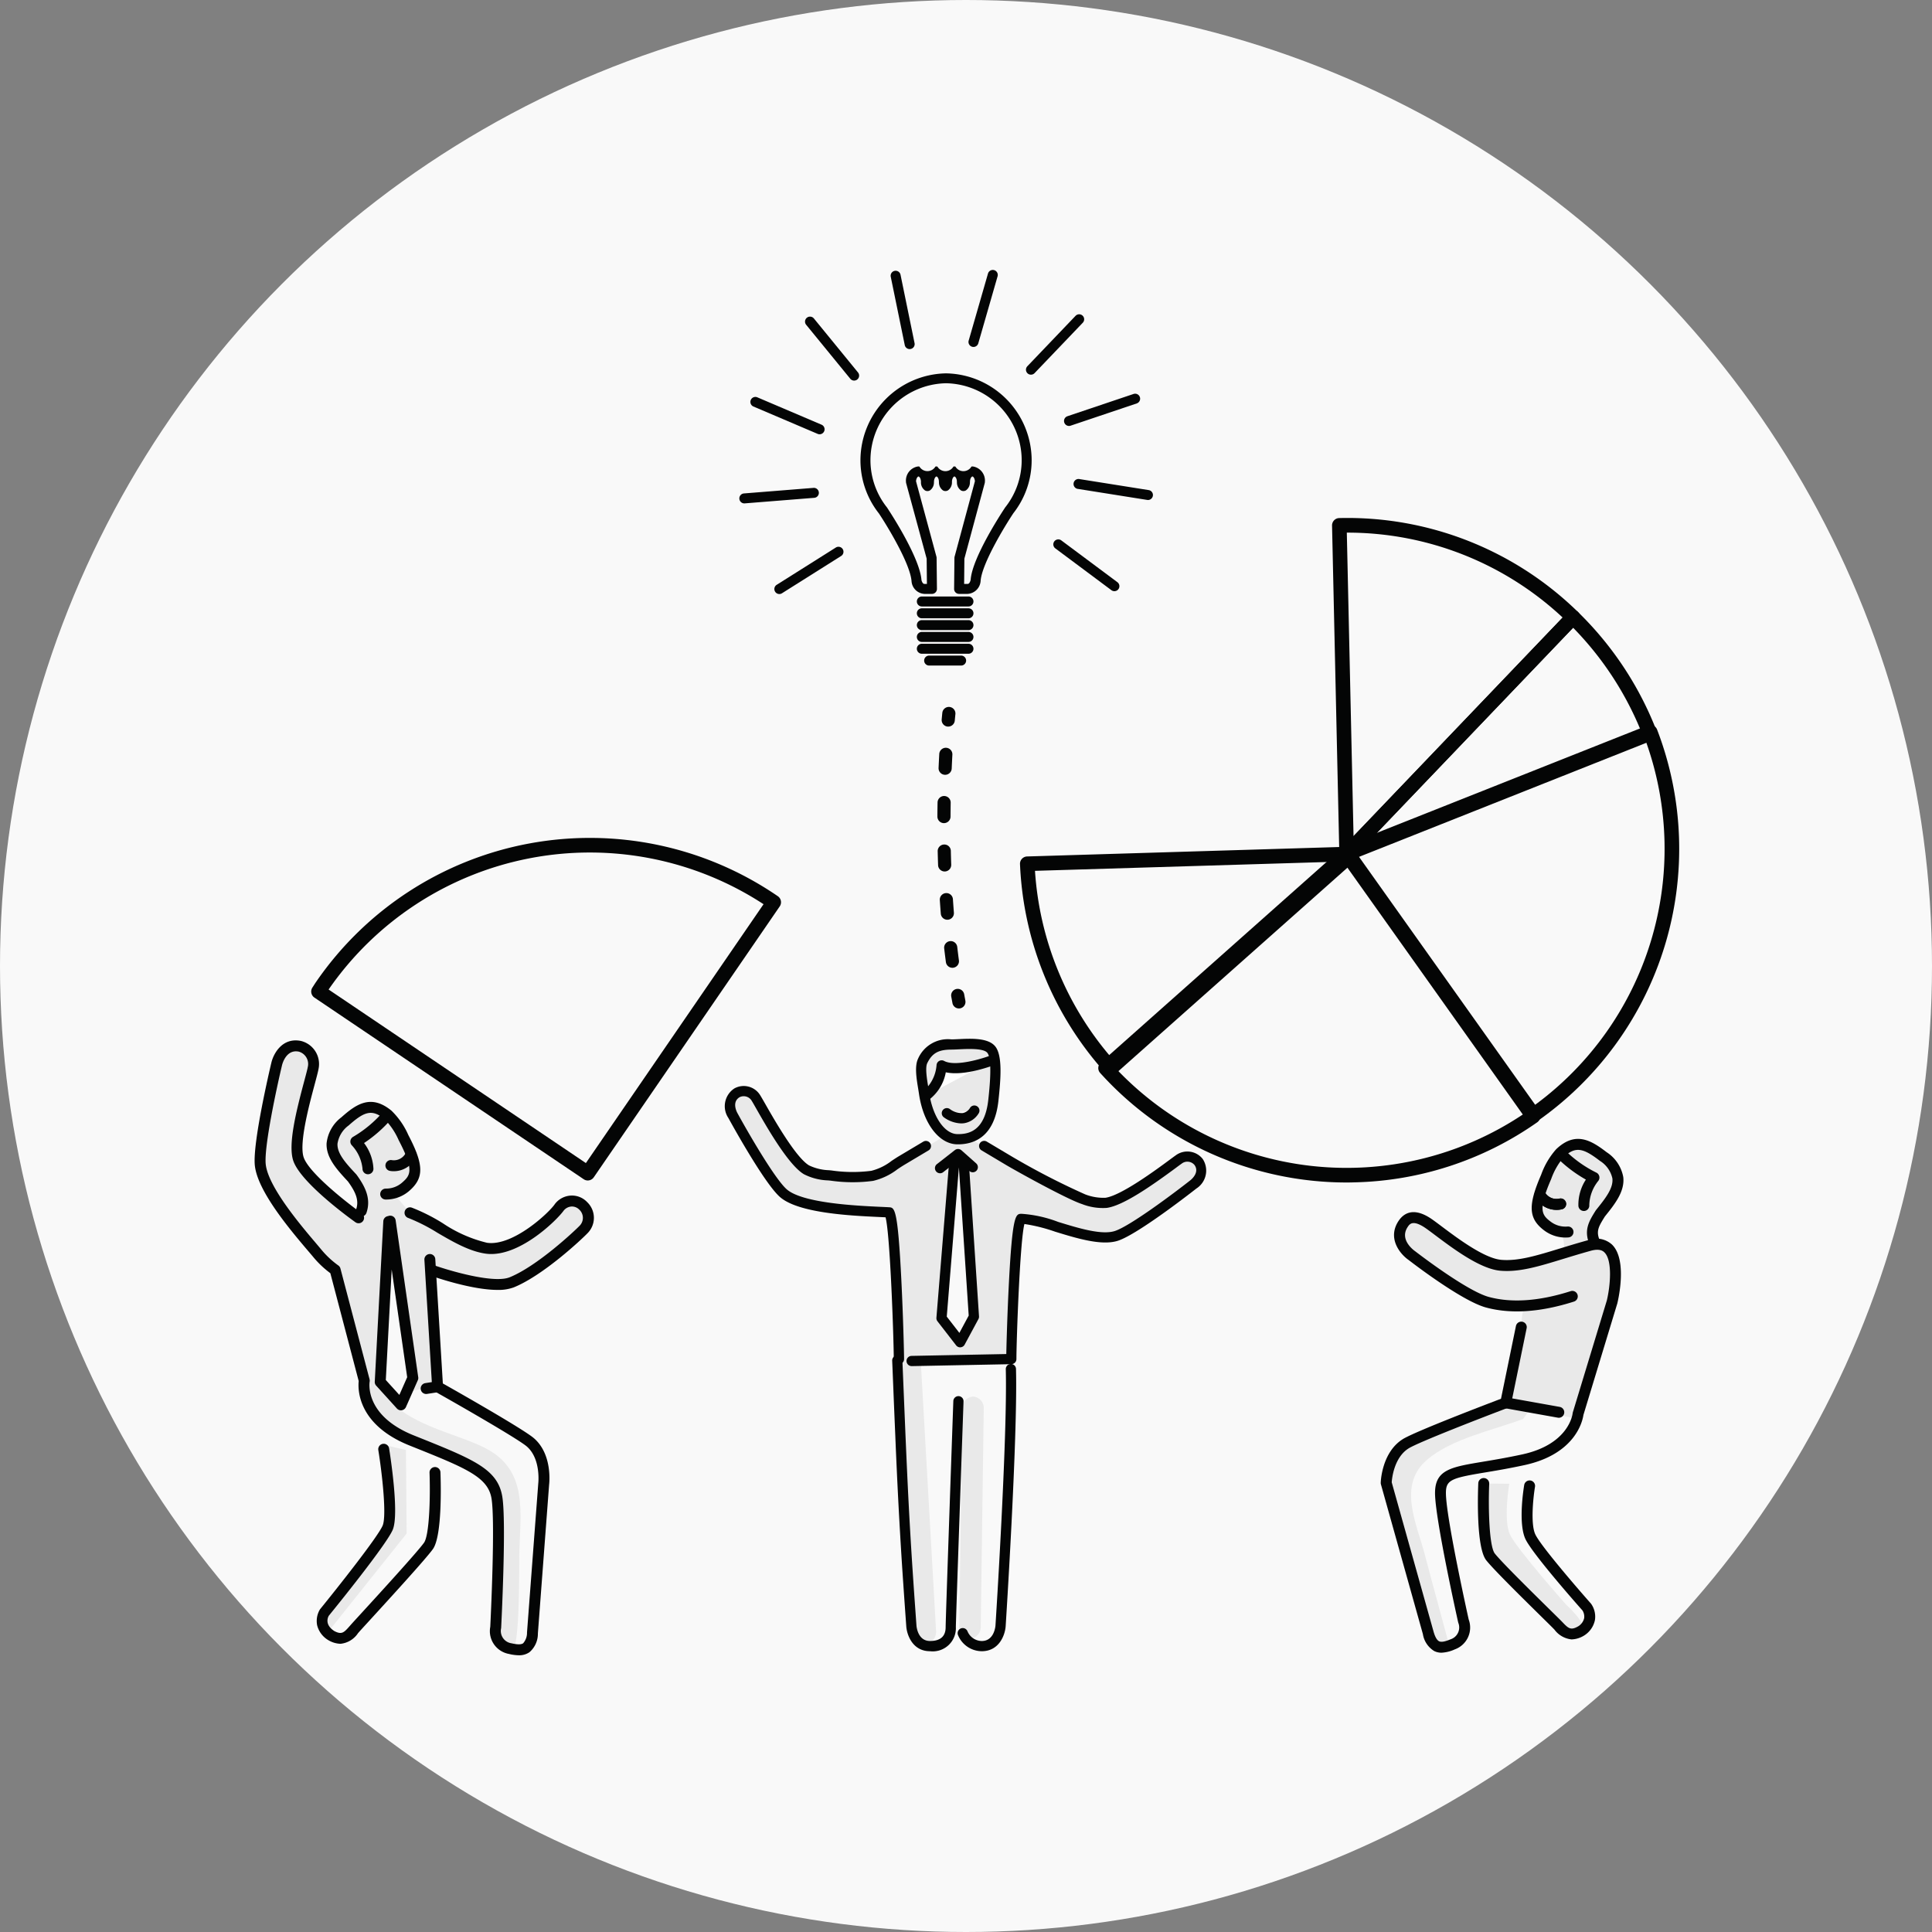 <svg xmlns="http://www.w3.org/2000/svg" width="255.8" height="255.8" viewBox="0 0 255.8 255.8">
  <rect x="0" y="0" width="255.8" height="255.8" fill="#808080" stroke="none"/>
  <g id="Group_535" data-name="Group 535" transform="translate(-679 -1162.699)">
    <ellipse id="Ellipse_52" data-name="Ellipse 52" cx="127.9" cy="127.9" rx="127.9" ry="127.9" transform="translate(679 1162.699)" fill="#f9f9f9"/>
    <g id="icon" transform="translate(712.719 1198.232)">
      <path id="Path_267" data-name="Path 267" d="M319.7,356c-1.3-2.65-2.46-5.954-5.309-7.325a1.7,1.7,0,0,0-2.53,1.451v.336a1.583,1.583,0,0,0,1.633,1.624c1.652,1.324,2.418,3.81,3.3,5.612C317.753,359.641,320.651,357.938,319.7,356Z" transform="translate(-238.369 -342.11)" fill="#f9f9f9"/>
      <path id="Path_268" data-name="Path 268" d="M322.242,355.169c-1.692-2.143-1.521-5.313-1.523-7.888a1.682,1.682,0,0,0-3.363,0c0,3.651.161,7.289,2.509,10.265C321.208,359.247,323.569,356.85,322.242,355.169Z" transform="translate(-233.555 -344.645)" fill="#f9f9f9"/>
      <path id="Path_269" data-name="Path 269" d="M325.253,346.3c-.981,3.34-1.707,6.746-2.69,10.085-.613,2.084,2.633,2.968,3.243.893.981-3.338,1.707-6.745,2.688-10.085C329.107,345.113,325.863,344.232,325.253,346.3Z" transform="translate(-229.078 -345.123)" fill="#f9f9f9"/>
      <path id="Path_270" data-name="Path 270" d="M334.257,348.492c-3.184,1.508-5.159,4.395-7.4,6.985-1.411,1.631.956,4.019,2.375,2.376,2.045-2.363,3.816-5.085,6.72-6.46C337.912,350.466,336.2,347.568,334.257,348.492Z" transform="translate(-225.667 -342.263)" fill="#f9f9f9"/>
      <path id="Path_271" data-name="Path 271" d="M340.92,353.337c-1.912.03-2.832.768-4.581,1.593-1.785.838-3.773,2.449-5.815,2.272-2.16-.188-2.141,3.175,0,3.361,1.927.167,3.6-.709,5.244-1.6,2.012-1.092,2.843-2.23,5.151-2.266C343.086,356.664,343.09,353.3,340.92,353.337Z" transform="translate(-223.522 -337.758)" fill="#f9f9f9"/>
      <path id="Path_272" data-name="Path 272" d="M339.916,361a85.49,85.49,0,0,1-8.622-1.464c-2.109-.5-2.523,2.837-.434,3.334a85.428,85.428,0,0,0,8.622,1.462A1.681,1.681,0,0,0,339.916,361Z" transform="translate(-223.007 -332.242)" fill="#f9f9f9"/>
      <path id="Path_273" data-name="Path 273" d="M339.48,370.637a23.228,23.228,0,0,1-4.2-3.283,34.435,34.435,0,0,1-3.936-3.845c-1.278-1.716-4.2-.046-2.9,1.7a38.976,38.976,0,0,0,4.066,4.14,27.513,27.513,0,0,0,5.277,4.194A1.681,1.681,0,0,0,339.48,370.637Z" transform="translate(-224.204 -329.282)" fill="#f9f9f9"/>
      <path id="Path_274" data-name="Path 274" d="M317.025,360.059c-2.688.893-5.527.315-8.294.277-2.168-.03-2.166,3.331,0,3.361,3.086.046,6.187.6,9.188-.4C319.965,362.621,319.089,359.374,317.025,360.059Z" transform="translate(-242.539 -331.815)" fill="#f9f9f9"/>
      <path id="Path_275" data-name="Path 275" d="M319.974,358.589c-3.478-2.02-7.406-3.116-10.756-5.377-1.8-1.218-3.482,1.7-1.7,2.9,3.35,2.261,7.278,3.357,10.756,5.379A1.682,1.682,0,0,0,319.974,358.589Z" transform="translate(-242.851 -338.132)" fill="#f9f9f9"/>
      <path id="Path_276" data-name="Path 276" d="M319.693,363.564a48.221,48.221,0,0,0-10.088,6.65c-1.635,1.428.753,3.8,2.376,2.377a44.894,44.894,0,0,1,9.409-6.124C323.325,365.49,321.622,362.589,319.693,363.564Z" transform="translate(-240.844 -328.764)" fill="#f9f9f9"/>
      <path id="Path_277" data-name="Path 277" d="M337.185,363.609a10.81,10.81,0,0,0-10.61-10.807V352.8l-.065,0-.063,0v.006a10.807,10.807,0,0,0-8.275,17.514h0s4.209,6.312,4.429,9.248a1.741,1.741,0,0,0,.133.434.959.959,0,0,0,.357.542,2.585,2.585,0,0,0,.51.286.9.9,0,0,0,.29.745,3.619,3.619,0,0,0-1.1.958.758.758,0,0,0-.042.762.869.869,0,0,0-.408,1.206,1.66,1.66,0,0,0,1.195.852,3.467,3.467,0,0,0-.444.239.848.848,0,0,0,0,1.451,3.521,3.521,0,0,0,1.29.4,1.839,1.839,0,0,0-.92.69.838.838,0,0,0,.133,1.019,2.412,2.412,0,0,0,1.836.666,3.05,3.05,0,0,1-.372.214.754.754,0,0,0-1.039.766c.011.116.027.222.044.326a1.054,1.054,0,0,0,.044.2c.624,2.479,3.9.962,4.876-.791.909-1.627.626-4.131.415-5.9-.154-1.288.049-2.667-.159-3.951h.14c.774,0,1.011-.863,1.053-1.119.218-2.936,4.427-9.248,4.427-9.248h0A10.773,10.773,0,0,0,337.185,363.609Z" transform="translate(-234.976 -338.243)" fill="#f9f9f9"/>
      <path id="Path_278" data-name="Path 278" d="M323.136,457.557a1.785,1.785,0,0,1-1.43,2.037h0a1.785,1.785,0,0,1-1.65-1.863l-1.982-34.992A1.784,1.784,0,0,1,319.5,420.7h0a1.782,1.782,0,0,1,1.65,1.861Z" transform="translate(-232.931 -277.355)" fill="#e9e9e9"/>
      <path id="Path_279" data-name="Path 279" d="M325.256,454.339a1.523,1.523,0,0,1-1.441,1.588h0a1.523,1.523,0,0,1-1.4-1.625l.395-28.835a1.521,1.521,0,0,1,1.442-1.586h0a1.519,1.519,0,0,1,1.4,1.625Z" transform="translate(-229.122 -274.504)" fill="#e9e9e9"/>
      <path id="Path_280" data-name="Path 280" d="M329.043,400.033c.878,1.125.446,4.966.262,6.671-.389,3.64-2.088,5.21-4.768,5.18-2.206-.025-3.937-2.756-4.417-6.132-.173-1.2-.645-3.287-.174-4.245a3.652,3.652,0,0,1,3.812-2.168C325.1,399.339,328.163,398.909,329.043,400.033Z" transform="translate(-231.498 -296.582)" fill="#e9e9e9"/>
      <g id="Group_250" data-name="Group 250" transform="translate(62.683 108.927)">
        <path id="Path_281" data-name="Path 281" d="M368.755,411.943a1.894,1.894,0,0,0-2.631-.33c-1.072.742-6.961,5.377-9.616,5.737a7.041,7.041,0,0,1-2.98-.48,33.2,33.2,0,0,1-5.51-2.371c-1.307-.69-3.167-2-4.4-2.741-1.077-.643-4.522-2.1-5.495-3.287l-3.348-.216c.055.755-4.723,2.86-5.8,3.5-1.235.738-2.424,1.775-3.883,2.022a21.227,21.227,0,0,1-5.779-.072,7.06,7.06,0,0,1-2.928-.732c-2.3-1.379-5.961-8.349-6.654-9.453a1.892,1.892,0,0,0-2.547-.732c-1.669,1-.531,3.006-.531,3.006s4.635,8.491,6.682,10.276c2.593,2.261,11.354,2.38,13.935,2.536.874.051,1.36,17.865,1.36,19.426l2.139.258,13.193-.258c0-1.561.469-18.51,1.345-18.561,2.581-.154,9.288,3.31,12.564,2.251,2.585-.833,10.189-6.811,10.189-6.811S369.893,413.519,368.755,411.943Zm-31.769,23.864-2.469-3.185,1.69-20.729,1.233-.129,1.366,20.664Z" transform="translate(-306.271 -402.554)" fill="#e9e9e9"/>
      </g>
      <path id="Path_282" data-name="Path 282" d="M321.539,404.262s2.253,1.734,3.64-.347" transform="translate(-229.891 -292.406)" fill="#fff"/>
      <path id="Path_283" data-name="Path 283" d="M329.08,400.37s-4.808,1.872-6.887.747a5.674,5.674,0,0,1-2.157,4.059" transform="translate(-231.236 -295.585)" fill="#fff"/>
      <path id="Path_284" data-name="Path 284" d="M363.116,436.718c-.914-1.931-.1-6.739-.1-6.739l-3.374-.03s-.343,8.137.9,9.713,7.932,8.047,8.831,8.966,1.561,1.775,3.167.84c1.064-.734-1.929-3.412-1.929-3.412S364.032,438.647,363.116,436.718Z" transform="translate(-196.908 -269.062)" fill="#e9e9e9"/>
      <g id="Group_251" data-name="Group 251" transform="translate(151.045 115.99)">
        <path id="Path_285" data-name="Path 285" d="M380.965,407.883c-2.1-1.608-3.662-2.418-5.734-.446a9.759,9.759,0,0,0-1.828,3.145c-1.743,4.015-1.5,5.258.19,6.523a7.271,7.271,0,0,0,1.862.922c.423,1.06.446,2.616-.161,2.771-3.129.956-5.561,1.686-7.9,1.485-3.213-.281-8.251-4.713-9.825-5.7a2.7,2.7,0,0,0-3.721.652c-1.512,2.323,1.8,3.78,1.8,3.78s6.83,5.3,9.984,6.157a13.092,13.092,0,0,0,4.795.827,7.65,7.65,0,0,0-.264,2.433l-.051.03-2.058,10.022-.036.015,9.461,2.122a4.108,4.108,0,0,0,.152-.668l4.5-14.807s1.921-7.926-2.189-7.63a2.647,2.647,0,0,0-.11-.25c-.671-1.593-.112-2.469.734-3.837C382.524,412.989,384.493,410.594,380.965,407.883Z" transform="translate(-353.456 -406.277)" fill="#e9e9e9"/>
      </g>
      <path id="Path_286" data-name="Path 286" d="M285.561,427.246l2.953.689.091,11.059L278.145,452.1l-.9-2.292,8.556-11.879Z" transform="translate(-268.485 -271.486)" fill="#e9e9e9"/>
      <path id="Path_287" data-name="Path 287" d="M368.781,424.314l-13.984,5.66s-2.663,3.757-2.064,5.123,5.819,20.112,5.819,20.112l1.614,1.929,1.218-.393c-1.092-4.091-2.23-8.173-3.3-12.27-1.089-4.165-3.685-9.271.317-12.651,3.294-2.782,8.673-3.879,12.681-5.366l1.183-1.671Z" transform="translate(-203.138 -274.115)" fill="#e9e9e9"/>
      <path id="Path_288" data-name="Path 288" d="M280.523,424.558s1.275,4.984,10.189,7.773,6.887,7.293,7.048,9.457-.25,13.806-.25,13.806,1.269,2.447,2.172,2.38c1-.082.884-11.4.9-12.366.106-5.627,1.311-11.344-4.632-14.307-3.932-1.961-10.576-3.111-13.1-7.1C281.211,421.6,280.523,424.558,280.523,424.558Z" transform="translate(-265.55 -275.173)" fill="#e9e9e9"/>
      <g id="Group_252" data-name="Group 252" transform="translate(0.722 102.942)">
        <path id="Path_289" data-name="Path 289" d="M315.784,420.58a2.079,2.079,0,0,0-3.152.174c-.9,1.347-5.9,5.982-9.682,5.432-3.422-.5-7.04-3.643-10.073-4.681l-2.287-2.636c.964.013.952-.176,1.688-.814,1.6-1.386,1.745-2.642-.286-6.519a9.682,9.682,0,0,0-2.054-3c-2.208-1.817-3.712-.9-5.684.861-3.321,2.961-1.184,5.208.95,7.5.946,1.307,1.773,2.726,1.206,4.379l.025-.017a2.6,2.6,0,0,0-.315.946l-.064-.038s-7.152-5.1-7.987-7.856,1.68-10.36,1.973-11.989a2.409,2.409,0,0,0-1.773-2.868c-2.426-.482-3.067,2.378-3.067,2.378s-2.5,10.472-2.158,13.368c.431,3.67,5.9,9.667,7.663,11.811a12.611,12.611,0,0,0,2.244,2.058l3.856,14.665a5.563,5.563,0,0,0,.4,2.775l3.657-.865-2.088-2.21,1.369-19.09,2.608,18.917-.713,2.1,4.455-1.055-.958-15.723.2.522s7.735,2.75,10.58,1.6c3.945-1.593,9.078-6.532,9.557-7.037A2.178,2.178,0,0,0,315.784,420.58Z" transform="translate(-273.009 -399.398)" fill="#e9e9e9"/>
      </g>
      <g id="Group_253" data-name="Group 253" transform="translate(8.458 34.021)">
        <path id="Path_290" data-name="Path 290" d="M337.357,392.945a43.018,43.018,0,0,0-59.815,11.124c-.157.229-.3.467-.453.7l35.648,24.048Z" transform="translate(-277.088 -343.039)" fill="#f9f9f9"/>
        <path id="Path_291" data-name="Path 291" d="M390.193,384.876a43.009,43.009,0,0,0-10.178-15.4l-29.969,31.331Z" transform="translate(-213.927 -357.303)" fill="#f9f9f9"/>
        <path id="Path_292" data-name="Path 292" d="M380.472,375.238a42.886,42.886,0,0,0-30.935-12.167l.965,43.5Z" transform="translate(-214.383 -363.06)" fill="#f9f9f9"/>
        <path id="Path_293" data-name="Path 293" d="M350.074,393.44l24.683,34.743A43.056,43.056,0,0,0,390.223,377.5Z" transform="translate(-213.901 -350.109)" fill="#f9f9f9"/>
        <path id="Path_294" data-name="Path 294" d="M333.219,414.355a43,43,0,0,0,56.6,6.386L365.134,386Z" transform="translate(-229.015 -342.491)" fill="#f9f9f9"/>
        <path id="Path_295" data-name="Path 295" d="M327.384,387.3a42.829,42.829,0,0,0,11.067,27.056L370.366,386Z" transform="translate(-233.545 -342.491)" fill="#f9f9f9"/>
      </g>
      <g id="Group_254" data-name="Group 254" transform="translate(0 102.217)">
        <path id="Path_296" data-name="Path 296" d="M282.14,408.429a2.5,2.5,0,0,0,2.657-1.436" transform="translate(-264.1 -391.863)" fill="#040505"/>
        <path id="Path_297" data-name="Path 297" d="M295.4,422.341c-3.433,0-8.294-1.686-8.956-1.921a.724.724,0,0,1,.486-1.364c2.081.74,7.943,2.469,10.066,1.614,3.67-1.485,8.675-6.2,9.305-6.866a1.478,1.478,0,0,0-.1-2.105,1.349,1.349,0,0,0-.977-.4,1.441,1.441,0,0,0-1.068.537c-.878,1.246-6.012,6.331-10.36,5.7-2.155-.313-4.29-1.553-6.354-2.756a23.556,23.556,0,0,0-3.848-1.956.724.724,0,1,1,.469-1.369,24.354,24.354,0,0,1,4.106,2.075A18.019,18.019,0,0,0,294,416.1c3.42.5,8.2-3.96,8.979-5.119a.627.627,0,0,1,.053-.07,2.862,2.862,0,0,1,2.17-1.064,2.774,2.774,0,0,1,2.064.876,2.878,2.878,0,0,1,.074,4.08c-.778.818-5.893,5.624-9.81,7.207A5.822,5.822,0,0,1,295.4,422.341Z" transform="translate(-263.238 -389.305)" fill="#040505"/>
        <path id="Path_298" data-name="Path 298" d="M280.112,453.658a3.321,3.321,0,0,1-1.536-.436,3.2,3.2,0,0,1-1.557-2.012,2.972,2.972,0,0,1,.376-2.113c2.124-2.614,7.657-9.569,8.3-11.1.542-1.3-.064-6.809-.577-9.982a.723.723,0,0,1,1.428-.23c.142.882,1.364,8.674.482,10.773-.844,2-7.691,10.437-8.469,11.391-.121.209-.578,1.182.74,2.026.99.516,1.276.19,2.045-.681l.152-.173c.178-.2.645-.711,1.288-1.413,2.43-2.654,7.482-8.175,8.385-9.432.706-.986.852-6.01.73-9.265a.723.723,0,1,1,1.445-.053c.053,1.39.25,8.419-1,10.162-.952,1.328-5.859,6.686-8.493,9.567-.635.694-1.1,1.2-1.276,1.4l-.146.167A3.156,3.156,0,0,1,280.112,453.658Z" transform="translate(-268.747 -373.768)" fill="#040505"/>
        <path id="Path_299" data-name="Path 299" d="M282.249,418.491a.737.737,0,0,1-.235-.04.724.724,0,0,1-.45-.92c.421-1.225-.1-2.322-1.083-3.685-1.464-1.574-2.919-3.15-2.83-5.06a4.99,4.99,0,0,1,1.959-3.439c1.948-1.734,3.918-3.107,6.625-.88a10.183,10.183,0,0,1,2.236,3.226c2.071,3.953,2.1,5.682.121,7.4a4.668,4.668,0,0,1-3.13,1.142.724.724,0,0,1-.713-.734.739.739,0,0,1,.734-.713,3.222,3.222,0,0,0,2.16-.789c1.127-.979,1.62-1.675-.455-5.635a9.255,9.255,0,0,0-1.872-2.781c-1.677-1.377-2.7-.977-4.744.844a3.672,3.672,0,0,0-1.478,2.426c-.061,1.314,1.147,2.612,2.426,3.987.021.021.089.1.106.121,1.068,1.476,1.967,3.109,1.3,5.039A.724.724,0,0,1,282.249,418.491Z" transform="translate(-268.128 -395.166)" fill="#040505"/>
        <path id="Path_300" data-name="Path 300" d="M307.6,480.427a5.84,5.84,0,0,1-1.3-.176,3.068,3.068,0,0,1-2.477-3.594c.044-.878.681-13.929.161-17.009-.48-2.837-3.412-4.013-10.492-6.851l-.349-.14c-6.972-2.794-6.847-7.547-6.739-8.533l-3.755-14.284a12.807,12.807,0,0,1-2.166-2.028c-.216-.26-.487-.58-.8-.945-2.314-2.727-6.623-7.8-7.027-11.24-.349-2.989,2.071-13.187,2.174-13.62.273-1.219,1.445-3.41,3.913-2.921a3.149,3.149,0,0,1,2.344,3.7c-.074.41-.266,1.125-.508,2.031-.721,2.691-2.064,7.7-1.483,9.62.624,2.064,5.779,6.1,7.714,7.479a.723.723,0,0,1-.84,1.178c-.753-.537-7.38-5.332-8.26-8.235-.645-2.134.374-6.316,1.472-10.417.224-.838.419-1.561.482-1.91a1.7,1.7,0,0,0-1.2-2.029c-1.713-.343-2.2,1.737-2.219,1.826-.688,2.887-2.413,10.855-2.147,13.125.353,3,4.635,8.048,6.693,10.471.315.372.59.7.808.962a11.927,11.927,0,0,0,2.115,1.935.726.726,0,0,1,.271.4l3.856,14.667a.718.718,0,0,1,.011.311c-.029.178-.67,4.5,5.83,7.109l.349.14c7.613,3.052,10.766,4.315,11.38,7.953.563,3.327-.116,16.8-.146,17.37a.877.877,0,0,1-.011.1,1.645,1.645,0,0,0,1.373,1.967c.8.184,1.29.182,1.548,0a2.082,2.082,0,0,0,.512-1.432l1.489-19.716c.008-.066.37-3.285-1.523-4.914-1.2-1.028-9.186-5.6-12.161-7.272a.726.726,0,0,1-.368-.588L295.1,428.054a.723.723,0,0,1,1.443-.089l1,16.473c1.887,1.064,10.638,6.03,12.051,7.243,2.487,2.139,2.041,5.99,2.02,6.153l-1.487,19.7a3.214,3.214,0,0,1-1.11,2.483A2.363,2.363,0,0,1,307.6,480.427Z" transform="translate(-272.629 -399.016)" fill="#040505"/>
        <path id="Path_301" data-name="Path 301" d="M282.842,409.528a2.719,2.719,0,0,1-.5-.045.724.724,0,0,1,.275-1.422,1.761,1.761,0,0,0,1.874-1.047.724.724,0,0,1,1.3.645A3.235,3.235,0,0,1,282.842,409.528Z" transform="translate(-264.443 -392.206)" fill="#040505"/>
        <path id="Path_302" data-name="Path 302" d="M284.941,424.494a.723.723,0,0,1-.11-1.438l1.515-.235a.724.724,0,0,1,.222,1.43l-1.515.235A.758.758,0,0,1,284.941,424.494Z" transform="translate(-262.236 -377.679)" fill="#040505"/>
        <path id="Path_303" data-name="Path 303" d="M284.481,437.022a.727.727,0,0,1-.537-.237L281.2,433.76a.718.718,0,0,1-.188-.523l1.132-21.248a.724.724,0,0,1,.63-.679.732.732,0,0,1,.184-.051.72.72,0,0,1,.819.613l2.991,20.771a.7.7,0,0,1-.053.394l-1.574,3.556a.722.722,0,0,1-.546.421A.769.769,0,0,1,284.481,437.022Zm-2.007-4.01,1.794,1.976,1.037-2.348-2.052-14.259Z" transform="translate(-265.112 -388.046)" fill="#040505"/>
        <path id="Path_304" data-name="Path 304" d="M281.639,412.373h0a.721.721,0,0,1-.721-.725,5.3,5.3,0,0,0-1.407-3.1.724.724,0,0,1,.176-1.138,15.851,15.851,0,0,0,3.93-3.27.724.724,0,0,1,1.111.927,17.678,17.678,0,0,1-3.607,3.173,6.085,6.085,0,0,1,1.244,3.406A.724.724,0,0,1,281.639,412.373Z" transform="translate(-266.64 -394.649)" fill="#040505"/>
      </g>
      <path id="Path_305" data-name="Path 305" d="M366.1,412.149a3.235,3.235,0,0,1-2.841-1.66.724.724,0,0,1,1.244-.74,1.763,1.763,0,0,0,1.948.91.728.728,0,0,1,.88.518.719.719,0,0,1-.5.88A2.772,2.772,0,0,1,366.1,412.149Z" transform="translate(-193.713 -287.492)" fill="#040505"/>
      <path id="Path_306" data-name="Path 306" d="M371.617,450.931a3.21,3.21,0,0,1-2.27-1.294l-.157-.161c-.212-.218-.757-.755-1.478-1.464-2.4-2.365-6.43-6.327-7.4-7.56-1.339-1.7-1.11-8.787-1.051-10.191a.716.716,0,0,1,.753-.692.726.726,0,0,1,.694.753c-.138,3.268,0,8.294.74,9.237.914,1.159,5.055,5.233,7.279,7.424.73.719,1.282,1.261,1.5,1.483l.163.167c.8.835,1.106,1.146,2.124.552a1.728,1.728,0,0,0,.766-1.07,1.535,1.535,0,0,0-.22-1.013c-.632-.706-6.617-7.482-7.551-9.447-.984-2.077-.254-6.654-.167-7.169a.724.724,0,0,1,1.428.241c-.214,1.275-.624,4.9.046,6.308.715,1.506,5.565,7.128,7.374,9.167a2.956,2.956,0,0,1,.518,2.155,3.158,3.158,0,0,1-1.413,2.047A3.344,3.344,0,0,1,371.617,450.931Z" transform="translate(-197.253 -269.404)" fill="#040505"/>
      <path id="Path_307" data-name="Path 307" d="M371.313,420.358a.726.726,0,0,1-.666-.438c-.825-1.933-.1-3.111.744-4.472.015-.025.064-.1.083-.125,1.221-1.521,2.331-2.9,2.174-4.209A3.653,3.653,0,0,0,372,408.8c-2.17-1.667-3.221-1.992-4.791-.5a9.244,9.244,0,0,0-1.665,2.909c-1.781,4.1-1.239,4.759-.042,5.656a3.238,3.238,0,0,0,2.212.628.723.723,0,1,1,.125,1.441,4.691,4.691,0,0,1-3.2-.91c-2.1-1.57-2.2-3.3-.421-7.391a10.229,10.229,0,0,1,1.993-3.38c2.538-2.418,4.605-1.193,6.672.395a4.994,4.994,0,0,1,2.206,3.287c.229,1.91-1.125,3.6-2.437,5.231-.833,1.343-1.2,1.938-.669,3.181a.721.721,0,0,1-.381.948A.69.69,0,0,1,371.313,420.358Z" transform="translate(-193.886 -290.631)" fill="#040505"/>
      <path id="Path_308" data-name="Path 308" d="M360.477,469.333a2.137,2.137,0,0,1-.96-.214,3.2,3.2,0,0,1-1.508-2.246l-5.555-19.822a.746.746,0,0,1-.027-.214c0-.165.142-4.04,2.923-5.781,1.58-.986,10.967-4.573,13-5.345l1.978-9.633a.723.723,0,1,1,1.417.292l-2.058,10.022a.724.724,0,0,1-.453.531c-3.194,1.206-11.776,4.524-13.117,5.36-1.916,1.2-2.2,3.934-2.236,4.493l5.525,19.712c.2.73.457,1.189.747,1.331s.768.057,1.525-.26a1.647,1.647,0,0,0,1.022-2.174.829.829,0,0,1-.026-.091c-.125-.56-3.056-13.724-3.059-17.1,0-3.092,2.119-3.444,6.348-4.148,1.4-.233,3.139-.522,5.187-.965,6.168-1.333,6.667-5.275,6.684-5.442a.789.789,0,0,1,.029-.137l4.5-14.809c.451-1.872.776-5.3-.322-6.363-.14-.137-.569-.552-1.783-.218-1.331.368-2.545.74-3.668,1.083-3.247.994-5.81,1.779-8.326,1.563-2.67-.233-6.236-2.911-8.6-4.683-.649-.487-1.21-.909-1.552-1.123-1.5-.933-1.881-.351-2.132.036-1.085,1.667.785,3.037,1,3.188.1.076,6.784,5.25,9.76,6.054,3.029.817,6.672.561,10.832-.766a.724.724,0,0,1,.438,1.381c-4.427,1.411-8.347,1.675-11.647.783-3.257-.882-9.954-6.066-10.238-6.286-1.1-.755-2.858-2.837-1.36-5.144.641-.984,1.874-1.866,4.112-.474.394.247.95.664,1.654,1.193,2.092,1.57,5.6,4.2,7.852,4.4,2.234.193,4.681-.558,7.778-1.506,1.134-.347,2.359-.723,3.706-1.094a3.087,3.087,0,0,1,3.175.575c2.045,1.982.853,7.2.711,7.784l-4.493,14.788c-.095.69-.979,5.155-7.807,6.633-2.083.45-3.843.744-5.258.979-4.429.736-5.14.981-5.138,2.718,0,3.122,2.824,15.881,3.014,16.738a3.069,3.069,0,0,1-1.84,3.962A4.734,4.734,0,0,1,360.477,469.333Z" transform="translate(-203.334 -286.046)" fill="#040505"/>
      <path id="Path_309" data-name="Path 309" d="M366.1,412.149a3.235,3.235,0,0,1-2.841-1.66.724.724,0,0,1,1.244-.74,1.763,1.763,0,0,0,1.948.91.728.728,0,0,1,.88.518.719.719,0,0,1-.5.88A2.772,2.772,0,0,1,366.1,412.149Z" transform="translate(-193.713 -287.492)" fill="#040505"/>
      <path id="Path_310" data-name="Path 310" d="M368.522,426.638a.759.759,0,0,1-.129-.011l-7.025-1.258a.724.724,0,0,1,.254-1.426l7.027,1.258a.725.725,0,0,1-.127,1.438Z" transform="translate(-195.851 -274.457)" fill="#040505"/>
      <path id="Path_311" data-name="Path 311" d="M368.383,414.841a.725.725,0,0,1-.721-.668,6.064,6.064,0,0,1,.992-3.488,17.784,17.784,0,0,1-3.829-2.9.724.724,0,0,1,1.041-1.007,15.844,15.844,0,0,0,4.157,2.974.728.728,0,0,1,.26,1.123,5.289,5.289,0,0,0-1.178,3.188.723.723,0,0,1-.666.778Z" transform="translate(-192.399 -290.038)" fill="#040505"/>
      <path id="Path_312" data-name="Path 312" d="M319.5,435.847a.676.676,0,0,1-.011-1.352l12.539-.245c.032-1.62.146-5.495.336-9.218.474-9.286.912-9.311,1.637-9.352a16.61,16.61,0,0,1,4.89,1.075c2.7.829,5.756,1.771,7.507,1.206,2.026-.652,7.89-5.057,9.978-6.7.138-.108,1.29-1.045.567-2.045a1.227,1.227,0,0,0-1.7-.171c-.157.108-.419.3-.761.556-3.323,2.456-7.008,5.005-9.15,5.3a7.549,7.549,0,0,1-3.276-.506c-1.988-.632-8.863-4.463-10.056-5.176l-3.232-1.927a.676.676,0,1,1,.692-1.161l3.234,1.925a96.571,96.571,0,0,0,9.772,5.051,6.688,6.688,0,0,0,2.684.453c2.086-.285,6.765-3.742,8.527-5.045.357-.264.632-.465.795-.579a2.583,2.583,0,0,1,3.564.489,2.813,2.813,0,0,1-.836,3.907c-.305.241-7.721,6.056-10.39,6.917-2.157.694-5.43-.313-8.321-1.2a22.067,22.067,0,0,0-4.061-1.015c-.6,2.268-1.06,15.522-1.06,17.882a.675.675,0,0,1-.662.675l-13.193.258Zm14.582-18.819h0Z" transform="translate(-232.512 -290.506)" fill="#040505"/>
      <path id="Path_313" data-name="Path 313" d="M328.949,439.033a.674.674,0,0,1-.675-.675c0-2.487-.472-16.486-1.087-18.769l-.753-.036c-3.759-.173-10.754-.491-13.225-2.648-2.113-1.842-6.638-10.109-6.83-10.46a2.809,2.809,0,0,1,.776-3.911,2.554,2.554,0,0,1,3.469.954c.12.192.326.552.6,1.028,1.218,2.139,4.072,7.149,5.832,8.2a6.615,6.615,0,0,0,2.644.639l.326.032a19.431,19.431,0,0,0,5.275.046,7.273,7.273,0,0,0,2.689-1.318c.321-.212.639-.425.96-.616l3.232-1.927a.676.676,0,1,1,.694,1.161l-3.232,1.927c-.3.18-.6.381-.9.582a8.42,8.42,0,0,1-3.213,1.525,20.516,20.516,0,0,1-5.633-.032l-.324-.032a7.551,7.551,0,0,1-3.209-.825c-2.064-1.239-4.933-6.274-6.312-8.7-.258-.451-.453-.8-.567-.977a1.228,1.228,0,0,0-1.627-.514c-1.058.635-.37,1.95-.288,2.1,1.278,2.339,4.931,8.7,6.536,10.1,2.117,1.845,9.32,2.174,12.4,2.316.449.019.833.038,1.134.055.749.044,1.161.068,1.644,9.789.231,4.671.353,9.491.353,10.312A.676.676,0,0,1,328.949,439.033Zm-1.4-19.426h0Z" transform="translate(-243.656 -293.949)" fill="#040505"/>
      <path id="Path_314" data-name="Path 314" d="M324.93,412.881l-.082,0c-2.433-.025-4.522-2.786-5.079-6.712-.03-.2-.066-.427-.106-.669-.22-1.328-.491-2.98-.006-3.97a4.308,4.308,0,0,1,4.419-2.545c.248,0,.56-.015.9-.032,1.682-.083,3.989-.2,4.914.986h0c.952,1.22.711,4.288.412,7.069l-.01.091C329.785,411.862,327.115,412.881,324.93,412.881Zm1.523-12.624c-.514,0-1.017.025-1.405.044-.37.019-.7.036-.971.036-1.716,0-2.557.467-3.205,1.789-.3.6-.042,2.136.125,3.152.042.252.082.489.11.7.455,3.2,2.035,5.533,3.757,5.55,1.534.025,3.645-.436,4.089-4.575l.01-.091c.138-1.288.561-5.2-.133-6.09h0C328.5,400.351,327.456,400.257,326.453,400.257Z" transform="translate(-231.817 -296.902)" fill="#040505"/>
      <path id="Path_315" data-name="Path 315" d="M325.5,459.637a3.428,3.428,0,0,1-3.148-2.174.677.677,0,0,1,1.269-.47,2.08,2.08,0,0,0,1.882,1.292h.025c1.588-.015,1.779-1.834,1.8-2.043.015-.239,1.6-24.812,1.366-33.947a.676.676,0,0,1,1.352-.034c.235,9.2-1.354,33.827-1.369,34.076-.082,1.134-.84,3.277-3.131,3.3Z" transform="translate(-229.245 -276.546)" fill="#040505"/>
      <path id="Path_316" data-name="Path 316" d="M322.695,460.184c-2.3,0-3.057-2.156-3.137-3.3l-.157-2.2q-.2-2.828-.389-5.656-.267-4.142-.486-8.288-.239-4.592-.425-9.184-.142-3.289-.273-6.576l-.135-3.285a.676.676,0,0,1,1.35-.055l.135,3.285q.137,3.286.273,6.574c.131,3.057.266,6.115.425,9.17q.216,4.137.486,8.271.185,2.822.389,5.648l.156,2.2c.017.209.207,2.043,1.789,2.043,1.377,0,2.075-.615,2.075-1.826,0-1.028.975-28.736,1.017-29.914a.676.676,0,1,1,1.35.047c-.01.288-1.015,28.864-1.015,29.867A3.065,3.065,0,0,1,322.695,460.184Z" transform="translate(-233.285 -277.093)" fill="#040505"/>
      <path id="Path_317" data-name="Path 317" d="M323.953,432.45a.679.679,0,0,1-.535-.262L320.948,429a.678.678,0,0,1-.14-.47L322.5,407.8a2.309,2.309,0,0,0,1.864-.749.673.673,0,0,1,.719.63l1.364,20.666a.674.674,0,0,1-.078.364l-1.821,3.378a.673.673,0,0,1-.539.355Zm-1.775-4.068,1.671,2.156,1.235-2.293-1.3-19.614Z" transform="translate(-230.544 -289.593)" fill="#040505"/>
      <path id="Path_318" data-name="Path 318" d="M323.732,405.934a4.121,4.121,0,0,1-2.286-.816.676.676,0,0,1,.823-1.073h0a2.577,2.577,0,0,0,1.7.518,1.448,1.448,0,0,0,.965-.7.676.676,0,0,1,1.127.749,2.77,2.77,0,0,1-1.878,1.29A2.617,2.617,0,0,1,323.732,405.934Z" transform="translate(-230.21 -292.726)" fill="#040505"/>
      <path id="Path_319" data-name="Path 319" d="M321.38,409.812a.677.677,0,0,1-.417-1.21l2.382-1.862a.676.676,0,0,1,.867.029l1.948,1.73a.677.677,0,0,1-.9,1.013l-1.529-1.358-1.938,1.515A.67.67,0,0,1,321.38,409.812Z" transform="translate(-230.634 -290.002)" fill="#040505"/>
      <path id="Path_320" data-name="Path 320" d="M320.358,406.173a.677.677,0,0,1-.37-1.244,5.032,5.032,0,0,0,1.849-3.534.678.678,0,0,1,1-.554c1.476.8,5.062-.294,6.32-.783a.677.677,0,0,1,.491,1.261c-.463.18-4.161,1.572-6.587,1.026a5.862,5.862,0,0,1-2.333,3.717A.672.672,0,0,1,320.358,406.173Z" transform="translate(-231.555 -295.905)" fill="#040505"/>
      <g id="Group_257" data-name="Group 257" transform="translate(80.202 13.893)">
        <g id="Group_256" data-name="Group 256">
          <g id="Group_255" data-name="Group 255">
            <path id="Path_321" data-name="Path 321" d="M329.687,381.655h-1.132a.657.657,0,0,1-.66-.668l.042-4.1a.623.623,0,0,1,.023-.167l2.688-9.977c-.023-.376-.2-.62-.326-.637-.135.017-.322.29-.328.7a.536.536,0,0,1-.006.08,1.278,1.278,0,0,1-.531,1.066.662.662,0,0,1-.658,0,1.278,1.278,0,0,1-.529-1.062.6.6,0,0,1-.006-.083c0-.41-.193-.681-.328-.7-.133.019-.322.292-.326.7,0,.023,0,.044,0,.064a1.294,1.294,0,0,1-.531,1.081.665.665,0,0,1-.662,0,1.287,1.287,0,0,1-.527-1.066.529.529,0,0,1-.006-.078c0-.412-.192-.683-.326-.7-.135.019-.322.29-.328.7a.486.486,0,0,1-.006.076,1.281,1.281,0,0,1-.531,1.07.664.664,0,0,1-.656,0,1.291,1.291,0,0,1-.531-1.117c0-.465-.207-.713-.326-.73-.114.015-.3.237-.326.637l2.7,9.977a.61.61,0,0,1,.023.167l.044,4.1a.661.661,0,0,1-.662.668h-1a1.81,1.81,0,0,1-1.7-1.675c-.176-2.32-3.183-7.27-4.326-8.986l0,0a11.348,11.348,0,0,1-2.439-7.069,11.531,11.531,0,0,1,11.179-11.467.747.747,0,0,1,.091-.006h.127a.755.755,0,0,1,.093.006,11.529,11.529,0,0,1,11.177,11.467,11.348,11.348,0,0,1-2.437,7.067l0,.006c-1.144,1.716-4.15,6.667-4.319,8.931A1.836,1.836,0,0,1,329.687,381.655Zm-.465-1.32h.465c.3,0,.4-.56.4-.565.214-2.906,4.055-8.789,4.5-9.457a.652.652,0,0,1,.063-.1,10.035,10.035,0,0,0,2.191-6.3,10.2,10.2,0,0,0-9.961-10.147l-.049,0-.051,0a10.2,10.2,0,0,0-9.961,10.147,10.039,10.039,0,0,0,2.191,6.3.526.526,0,0,1,.063.1c.438.662,4.279,6.549,4.5,9.512h0s.112.51.393.51h.328l-.034-3.348L321.546,367a.66.66,0,0,1-.023-.173,1.886,1.886,0,0,1,1.523-2.033.7.7,0,0,1,.127-.01.576.576,0,0,1,.129.01,1.231,1.231,0,0,0,2.12,0,.585.585,0,0,1,.129-.01.693.693,0,0,1,.127.01,1.234,1.234,0,0,0,2.13,0,.534.534,0,0,1,.125-.01.713.713,0,0,1,.129.01,1.234,1.234,0,0,0,2.13,0,.558.558,0,0,1,.127-.01.693.693,0,0,1,.127.01,1.886,1.886,0,0,1,1.523,2.033.651.651,0,0,1-.023.171l-2.691,9.99Zm-5.345-13.387Z" transform="translate(-315.49 -352.448)" fill="#040505"/>
          </g>
        </g>
        <path id="Path_322" data-name="Path 322" d="M326.263,369.35h-6.172a.661.661,0,1,1,0-1.322h6.172a.661.661,0,0,1,0,1.322Z" transform="translate(-311.958 -338.478)" fill="#040505"/>
        <path id="Path_323" data-name="Path 323" d="M326.263,370.175h-6.172a.661.661,0,1,1,0-1.322h6.172a.661.661,0,0,1,0,1.322Z" transform="translate(-311.958 -337.738)" fill="#040505"/>
        <path id="Path_324" data-name="Path 324" d="M326.263,371h-6.172a.661.661,0,1,1,0-1.322h6.172a.661.661,0,0,1,0,1.322Z" transform="translate(-311.958 -336.998)" fill="#040505"/>
        <path id="Path_325" data-name="Path 325" d="M326.263,371.825h-6.172a.661.661,0,1,1,0-1.322h6.172a.661.661,0,0,1,0,1.322Z" transform="translate(-311.958 -336.259)" fill="#040505"/>
        <path id="Path_326" data-name="Path 326" d="M326.263,372.65h-6.172a.661.661,0,1,1,0-1.322h6.172a.661.661,0,0,1,0,1.322Z" transform="translate(-311.958 -335.519)" fill="#040505"/>
        <path id="Path_327" data-name="Path 327" d="M324.836,373.473H320.6a.66.66,0,1,1,0-1.32h4.235a.66.66,0,1,1,0,1.32Z" transform="translate(-311.501 -334.779)" fill="#040505"/>
      </g>
      <g id="Group_258" data-name="Group 258" transform="translate(64.171 0.207)">
        <path id="Path_328" data-name="Path 328" d="M310.138,370.81a.661.661,0,0,1-.353-1.219l7.814-4.926a.661.661,0,1,1,.706,1.117l-7.816,4.926A.645.645,0,0,1,310.138,370.81Z" transform="translate(-304.842 -327.899)" fill="#040505"/>
        <path id="Path_329" data-name="Path 329" d="M307.693,362.5a.66.66,0,0,1-.051-1.318l9.206-.736a.66.66,0,1,1,.106,1.316l-9.208.736Z" transform="translate(-307.033 -331.59)" fill="#040505"/>
        <path id="Path_330" data-name="Path 330" d="M316.962,359.042a.664.664,0,0,1-.258-.055l-8.5-3.621a.661.661,0,1,1,.52-1.216l8.5,3.623a.661.661,0,0,1-.26,1.269Z" transform="translate(-306.34 -337.283)" fill="#040505"/>
        <path id="Path_331" data-name="Path 331" d="M318.123,356.962a.659.659,0,0,1-.512-.243l-5.846-7.152a.661.661,0,0,1,1.024-.836l5.844,7.152a.66.66,0,0,1-.51,1.079Z" transform="translate(-302.923 -342.312)" fill="#040505"/>
        <path id="Path_332" data-name="Path 332" d="M320.111,355.659a.66.66,0,0,1-.647-.527l-1.855-9.049a.66.66,0,0,1,1.294-.266l1.857,9.049a.659.659,0,0,1-.649.793Z" transform="translate(-297.562 -345.18)" fill="#040505"/>
        <path id="Path_333" data-name="Path 333" d="M323.69,355.43a.67.67,0,0,1-.182-.027.661.661,0,0,1-.453-.817l2.557-8.876a.66.66,0,1,1,1.269.366l-2.555,8.876A.664.664,0,0,1,323.69,355.43Z" transform="translate(-292.69 -345.232)" fill="#040505"/>
        <path id="Path_334" data-name="Path 334" d="M327.7,356.324a.66.66,0,0,1-.476-1.117l6.382-6.674a.661.661,0,1,1,.956.914l-6.384,6.674A.661.661,0,0,1,327.7,356.324Z" transform="translate(-289.09 -342.456)" fill="#040505"/>
        <path id="Path_335" data-name="Path 335" d="M330.36,358.142a.661.661,0,0,1-.211-1.288l8.753-2.947a.66.66,0,1,1,.421,1.252l-8.753,2.947A.622.622,0,0,1,330.36,358.142Z" transform="translate(-286.708 -337.485)" fill="#040505"/>
        <path id="Path_336" data-name="Path 336" d="M340.175,362.6a.661.661,0,0,1-.1-.008l-9.121-1.451a.661.661,0,1,1,.207-1.3l9.123,1.451a.66.66,0,0,1-.1,1.313Z" transform="translate(-286.088 -332.143)" fill="#040505"/>
        <path id="Path_337" data-name="Path 337" d="M337.028,370.891a.656.656,0,0,1-.394-.131l-7.406-5.521a.661.661,0,1,1,.791-1.058l7.406,5.519a.661.661,0,0,1-.4,1.191Z" transform="translate(-287.371 -328.358)" fill="#040505"/>
      </g>
      <g id="Group_259" data-name="Group 259" transform="translate(7.49 33.055)">
        <path id="Path_338" data-name="Path 338" d="M313.192,430.243a.956.956,0,0,1-.539-.165L277,406.03a.967.967,0,0,1-.266-1.333l.171-.266c.095-.15.192-.3.294-.45a43.989,43.989,0,0,1,61.158-11.374.968.968,0,0,1,.25,1.345l-24.621,35.87A.967.967,0,0,1,313.192,430.243Zm-34.316-25.283,34.064,22.978,23.524-34.275a42.057,42.057,0,0,0-57.589,11.3Z" transform="translate(-276.578 -342.534)" fill="#040505"/>
        <path id="Path_339" data-name="Path 339" d="M350.5,402.235a.966.966,0,0,1-.7-1.635l29.969-31.329a.964.964,0,0,1,.681-.3.892.892,0,0,1,.692.273,44.269,44.269,0,0,1,10.405,15.741.967.967,0,0,1-.546,1.246L350.86,402.167A.938.938,0,0,1,350.5,402.235ZM380.49,371.32l-26.225,27.416,35.13-13.942A42.389,42.389,0,0,0,380.49,371.32Z" transform="translate(-213.416 -356.795)" fill="#040505"/>
        <path id="Path_340" data-name="Path 340" d="M350.96,407.991a.981.981,0,0,1-.351-.065.97.97,0,0,1-.616-.88l-.965-43.5a.975.975,0,0,1,.269-.69.963.963,0,0,1,.677-.3A43.642,43.642,0,0,1,381.6,375a.967.967,0,0,1,.025,1.36l-29.971,31.331A.962.962,0,0,1,350.96,407.991Zm.023-43.508.891,40.187,27.688-28.943A41.728,41.728,0,0,0,350.983,364.484Z" transform="translate(-213.872 -362.551)" fill="#040505"/>
        <path id="Path_341" data-name="Path 341" d="M375.216,429.6a.962.962,0,0,1-.789-.406l-24.683-34.743a.968.968,0,0,1,.431-1.458l40.149-15.934a.963.963,0,0,1,1.258.55A44.014,44.014,0,0,1,375.77,429.43.966.966,0,0,1,375.216,429.6ZM352.033,394.34l23.407,32.945a42.079,42.079,0,0,0,14.676-48.062Z" transform="translate(-213.39 -349.599)" fill="#040505"/>
        <path id="Path_342" data-name="Path 342" d="M365.58,429.958a43.979,43.979,0,0,1-32.621-14.5.967.967,0,0,1,.074-1.371l31.915-28.355a.965.965,0,0,1,1.43.161l24.683,34.743a.966.966,0,0,1-.231,1.35,43.768,43.768,0,0,1-24.274,7.956C366.231,429.954,365.9,429.958,365.58,429.958Zm-30.525-15.077a42.041,42.041,0,0,0,53.862,6.077L365.428,387.9Z" transform="translate(-228.504 -341.983)" fill="#040505"/>
        <path id="Path_343" data-name="Path 343" d="M338.908,415.78a.964.964,0,0,1-.717-.319A44.024,44.024,0,0,1,326.875,387.8a.958.958,0,0,1,.258-.7.976.976,0,0,1,.679-.309l42.98-1.3a.986.986,0,0,1,.929.609.968.968,0,0,1-.258,1.081l-31.915,28.355A.966.966,0,0,1,338.908,415.78Zm-10.049-27.086a42.084,42.084,0,0,0,10.13,24.752l29.2-25.941Z" transform="translate(-233.034 -341.982)" fill="#040505"/>
      </g>
      <g id="Group_260" data-name="Group 260" transform="translate(90.394 58.065)">
        <path id="Path_344" data-name="Path 344" d="M322.039,378.339a.553.553,0,0,1-.08,0,.867.867,0,0,1-.787-.943c.049-.573.083-.878.083-.878a.87.87,0,1,1,1.73.186c0,.006-.032.3-.082.848A.868.868,0,0,1,322.039,378.339Z" transform="translate(-320.603 -375.737)" fill="#040505"/>
        <path id="Path_345" data-name="Path 345" d="M322.856,407.714a.87.87,0,0,1-.861-.755c-.08-.611-.157-1.22-.228-1.828a.87.87,0,0,1,1.728-.2q.105.9.224,1.8a.868.868,0,0,1-.747.975A.81.81,0,0,1,322.856,407.714Zm-.668-6.363a.871.871,0,0,1-.867-.8c-.049-.615-.093-1.227-.133-1.834a.87.87,0,0,1,1.735-.114c.04.6.083,1.2.131,1.811a.869.869,0,0,1-.8.935Zm-.358-6.39a.869.869,0,0,1-.869-.84q-.031-.93-.053-1.838a.872.872,0,0,1,.85-.89.856.856,0,0,1,.89.85q.02.9.051,1.819a.869.869,0,0,1-.838.9Zm-.089-6.4h-.006a.869.869,0,0,1-.865-.874c0-.626.011-1.24.021-1.836a.869.869,0,1,1,1.737.027c-.008.592-.015,1.2-.019,1.819A.868.868,0,0,1,321.741,388.56Zm.156-6.4-.038,0a.869.869,0,0,1-.833-.9q.043-.973.091-1.838a.869.869,0,1,1,1.735.095c-.03.569-.061,1.176-.087,1.817A.871.871,0,0,1,321.9,382.162Z" transform="translate(-320.87 -373.175)" fill="#040505"/>
        <path id="Path_346" data-name="Path 346" d="M322.857,398.013a.869.869,0,0,1-.854-.707l-.159-.863a.869.869,0,1,1,1.711-.309l.157.848a.871.871,0,0,1-.694,1.017A.931.931,0,0,1,322.857,398.013Z" transform="translate(-320.009 -358.09)" fill="#040505"/>
      </g>
    </g>
  </g>
</svg>
